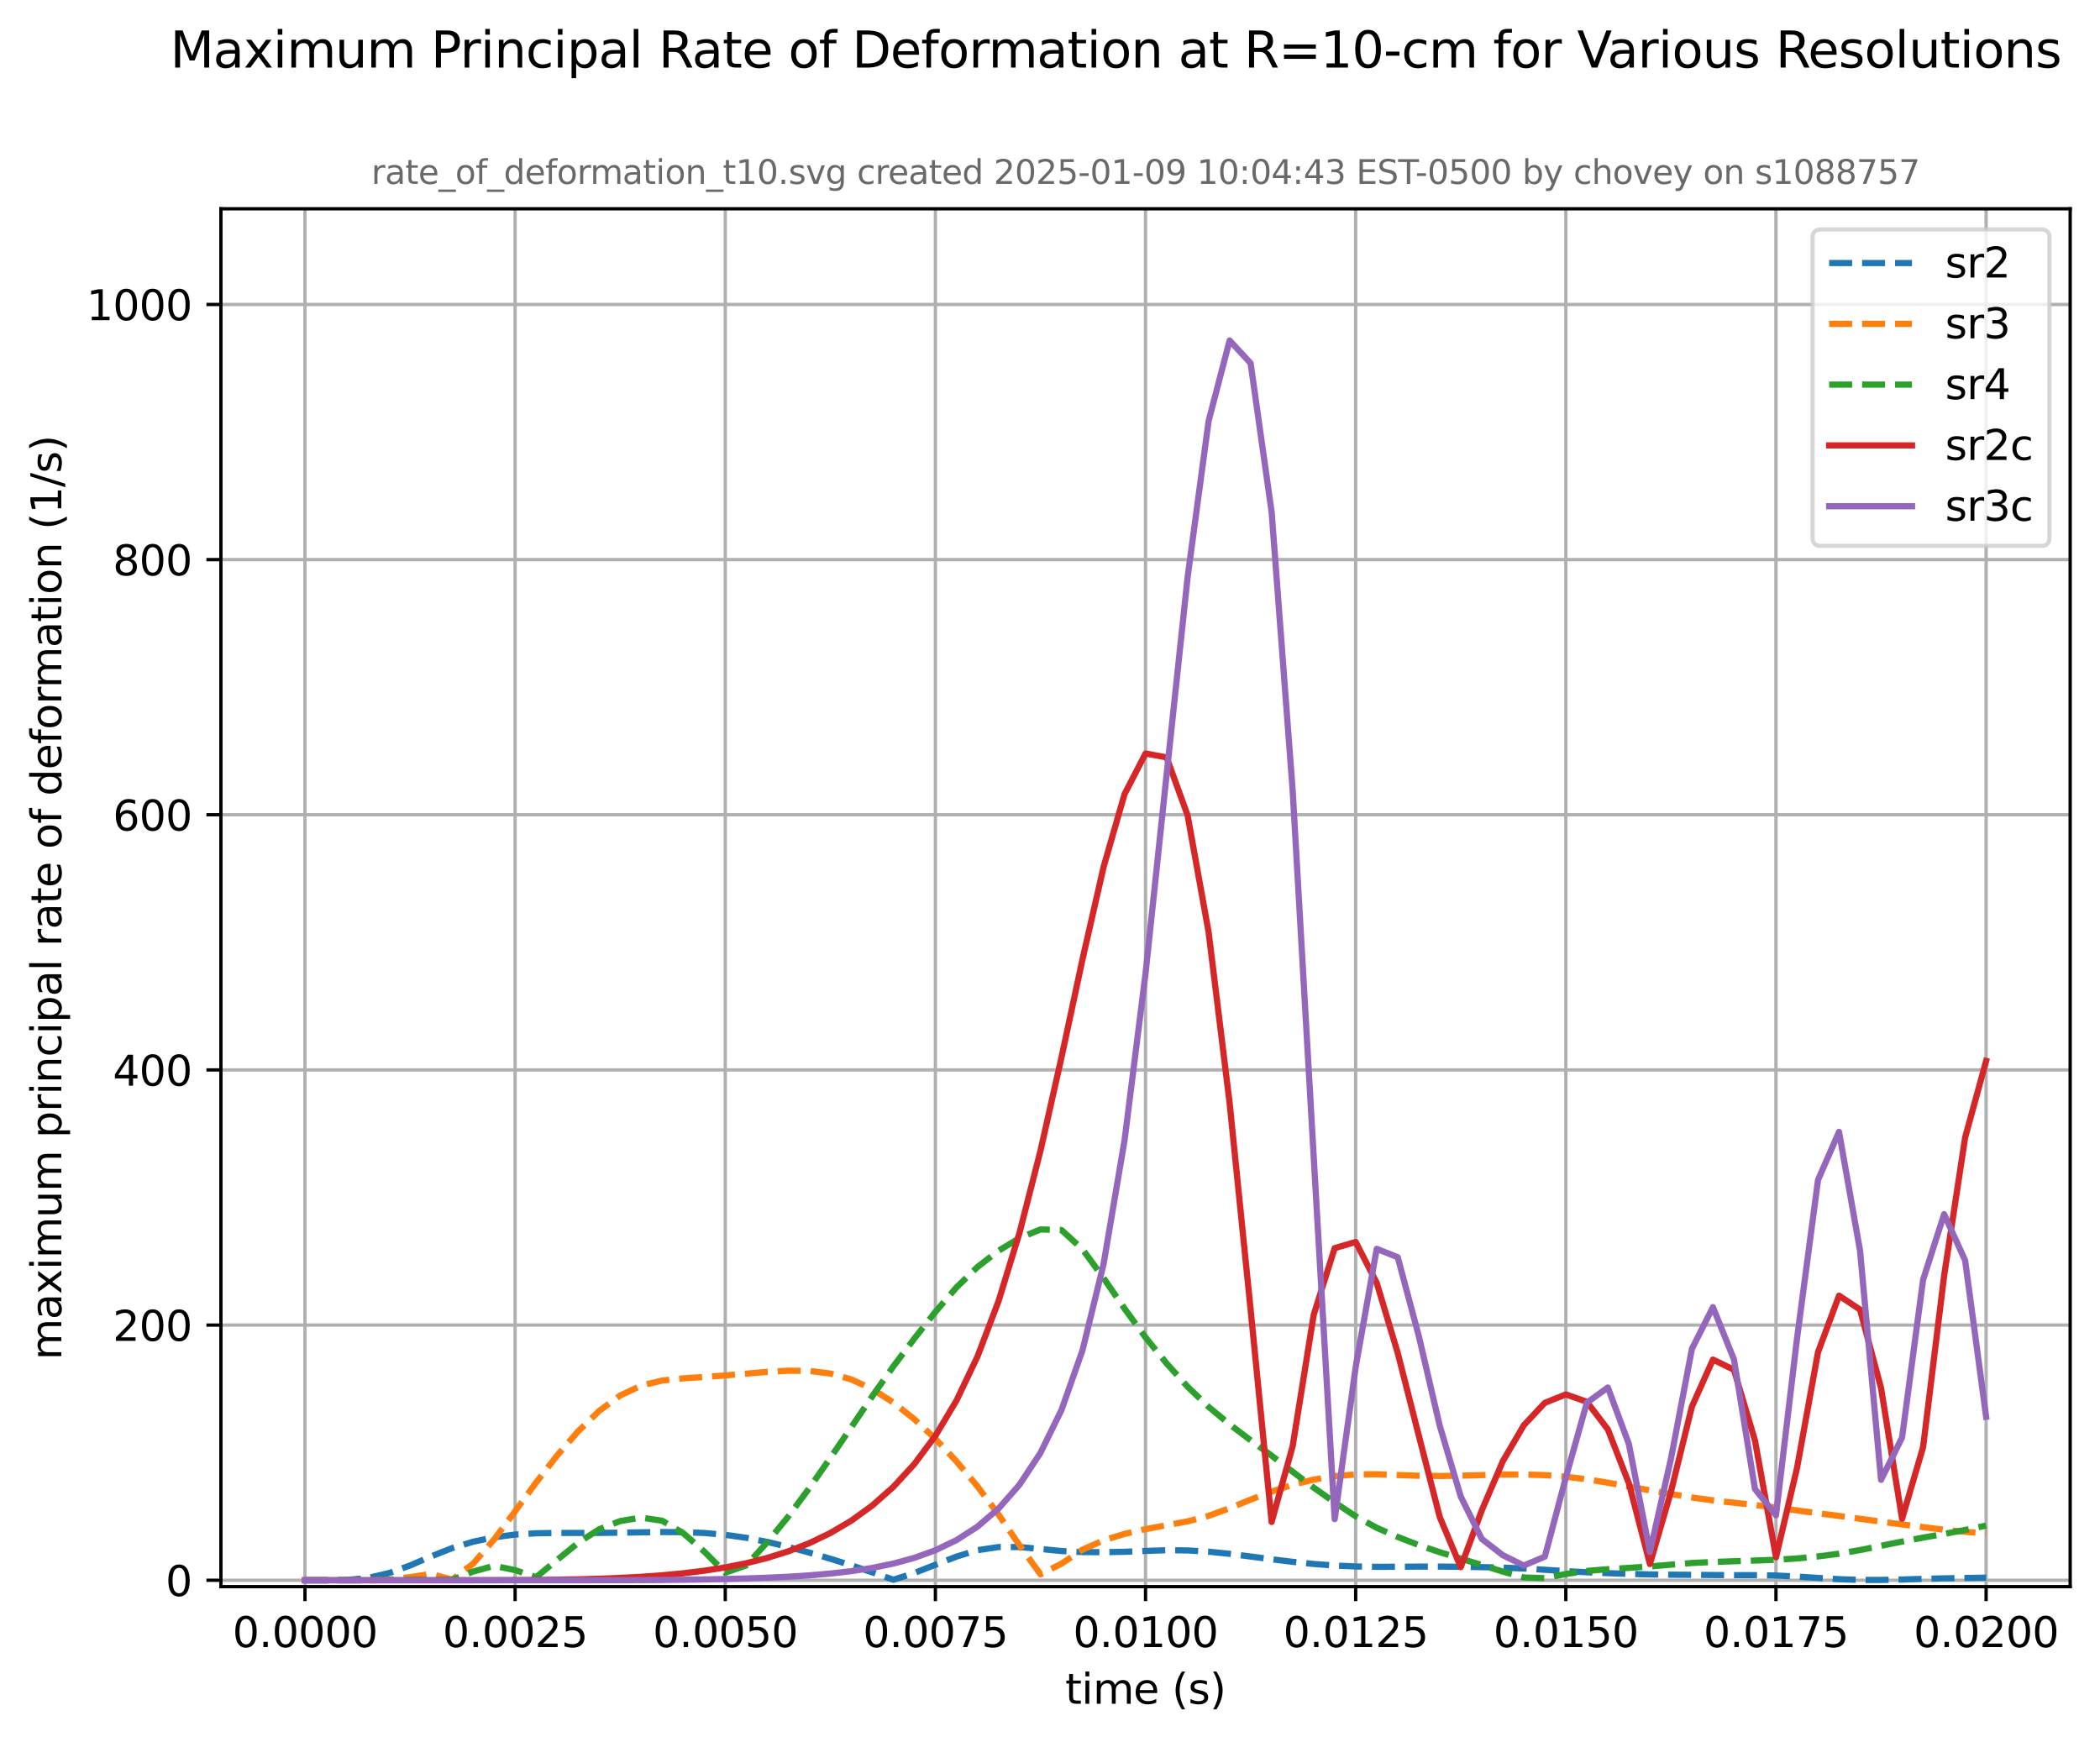 <?xml version="1.0" encoding="utf-8" standalone="no"?>
<!DOCTYPE svg PUBLIC "-//W3C//DTD SVG 1.1//EN"
  "http://www.w3.org/Graphics/SVG/1.1/DTD/svg11.dtd">
<svg xmlns:xlink="http://www.w3.org/1999/xlink" width="506.928pt" height="420.596pt" viewBox="0 0 506.928 420.596" xmlns="http://www.w3.org/2000/svg" version="1.1">
 <defs>
  <style type="text/css">*{stroke-linejoin: round; stroke-linecap: butt}</style>
 </defs>
 <g id="figure_1">
  <g id="patch_1">
   <path d="M 0 420.596
L 506.928 420.596
L 506.928 0
L 0 0
z
" style="fill: #ffffff"/>
  </g>
  <g id="axes_1">
   <g id="patch_2">
    <path d="M 53.328 383.04
L 499.728 383.04
L 499.728 50.4
L 53.328 50.4
z
" style="fill: #ffffff"/>
   </g>
   <g id="matplotlib.axis_1">
    <g id="xtick_1">
     <g id="line2d_1">
      <path d="M 73.619 383.04
L 73.619 50.4
" clip-path="url(#pb9be971a6a)" style="fill: none; stroke: #b0b0b0; stroke-width: 0.8; stroke-linecap: square"/>
     </g>
     <g id="line2d_2">
      <defs>
       <path id="m64ba9bdd8f" d="M 0 0
L 0 3.5
" style="stroke: #000000; stroke-width: 0.8"/>
      </defs>
      <g>
       <use xlink:href="#m64ba9bdd8f" x="73.619" y="383.04" style="stroke: #000000; stroke-width: 0.8"/>
      </g>
     </g>
     <g id="text_1">
      <!-- 0.0000 -->
      <g transform="translate(56.124 397.638) scale(0.1 -0.1)">
       <defs>
        <path id="DejaVuSans-30" d="M 2034 4250
Q 1547 4250 1301 3770
Q 1056 3291 1056 2328
Q 1056 1369 1301 889
Q 1547 409 2034 409
Q 2525 409 2770 889
Q 3016 1369 3016 2328
Q 3016 3291 2770 3770
Q 2525 4250 2034 4250
z
M 2034 4750
Q 2819 4750 3233 4129
Q 3647 3509 3647 2328
Q 3647 1150 3233 529
Q 2819 -91 2034 -91
Q 1250 -91 836 529
Q 422 1150 422 2328
Q 422 3509 836 4129
Q 1250 4750 2034 4750
z
" transform="scale(0.016)"/>
        <path id="DejaVuSans-2e" d="M 684 794
L 1344 794
L 1344 0
L 684 0
L 684 794
z
" transform="scale(0.016)"/>
       </defs>
       <use xlink:href="#DejaVuSans-30"/>
       <use xlink:href="#DejaVuSans-2e" transform="translate(63.623 0)"/>
       <use xlink:href="#DejaVuSans-30" transform="translate(95.41 0)"/>
       <use xlink:href="#DejaVuSans-30" transform="translate(159.033 0)"/>
       <use xlink:href="#DejaVuSans-30" transform="translate(222.656 0)"/>
       <use xlink:href="#DejaVuSans-30" transform="translate(286.279 0)"/>
      </g>
     </g>
    </g>
    <g id="xtick_2">
     <g id="line2d_3">
      <path d="M 124.346 383.04
L 124.346 50.4
" clip-path="url(#pb9be971a6a)" style="fill: none; stroke: #b0b0b0; stroke-width: 0.8; stroke-linecap: square"/>
     </g>
     <g id="line2d_4">
      <g>
       <use xlink:href="#m64ba9bdd8f" x="124.346" y="383.04" style="stroke: #000000; stroke-width: 0.8"/>
      </g>
     </g>
     <g id="text_2">
      <!-- 0.0025 -->
      <g transform="translate(106.851 397.638) scale(0.1 -0.1)">
       <defs>
        <path id="DejaVuSans-32" d="M 1228 531
L 3431 531
L 3431 0
L 469 0
L 469 531
Q 828 903 1448 1529
Q 2069 2156 2228 2338
Q 2531 2678 2651 2914
Q 2772 3150 2772 3378
Q 2772 3750 2511 3984
Q 2250 4219 1831 4219
Q 1534 4219 1204 4116
Q 875 4013 500 3803
L 500 4441
Q 881 4594 1212 4672
Q 1544 4750 1819 4750
Q 2544 4750 2975 4387
Q 3406 4025 3406 3419
Q 3406 3131 3298 2873
Q 3191 2616 2906 2266
Q 2828 2175 2409 1742
Q 1991 1309 1228 531
z
" transform="scale(0.016)"/>
        <path id="DejaVuSans-35" d="M 691 4666
L 3169 4666
L 3169 4134
L 1269 4134
L 1269 2991
Q 1406 3038 1543 3061
Q 1681 3084 1819 3084
Q 2600 3084 3056 2656
Q 3513 2228 3513 1497
Q 3513 744 3044 326
Q 2575 -91 1722 -91
Q 1428 -91 1123 -41
Q 819 9 494 109
L 494 744
Q 775 591 1075 516
Q 1375 441 1709 441
Q 2250 441 2565 725
Q 2881 1009 2881 1497
Q 2881 1984 2565 2268
Q 2250 2553 1709 2553
Q 1456 2553 1204 2497
Q 953 2441 691 2322
L 691 4666
z
" transform="scale(0.016)"/>
       </defs>
       <use xlink:href="#DejaVuSans-30"/>
       <use xlink:href="#DejaVuSans-2e" transform="translate(63.623 0)"/>
       <use xlink:href="#DejaVuSans-30" transform="translate(95.41 0)"/>
       <use xlink:href="#DejaVuSans-30" transform="translate(159.033 0)"/>
       <use xlink:href="#DejaVuSans-32" transform="translate(222.656 0)"/>
       <use xlink:href="#DejaVuSans-35" transform="translate(286.279 0)"/>
      </g>
     </g>
    </g>
    <g id="xtick_3">
     <g id="line2d_5">
      <path d="M 175.074 383.04
L 175.074 50.4
" clip-path="url(#pb9be971a6a)" style="fill: none; stroke: #b0b0b0; stroke-width: 0.8; stroke-linecap: square"/>
     </g>
     <g id="line2d_6">
      <g>
       <use xlink:href="#m64ba9bdd8f" x="175.074" y="383.04" style="stroke: #000000; stroke-width: 0.8"/>
      </g>
     </g>
     <g id="text_3">
      <!-- 0.0050 -->
      <g transform="translate(157.578 397.638) scale(0.1 -0.1)">
       <use xlink:href="#DejaVuSans-30"/>
       <use xlink:href="#DejaVuSans-2e" transform="translate(63.623 0)"/>
       <use xlink:href="#DejaVuSans-30" transform="translate(95.41 0)"/>
       <use xlink:href="#DejaVuSans-30" transform="translate(159.033 0)"/>
       <use xlink:href="#DejaVuSans-35" transform="translate(222.656 0)"/>
       <use xlink:href="#DejaVuSans-30" transform="translate(286.279 0)"/>
      </g>
     </g>
    </g>
    <g id="xtick_4">
     <g id="line2d_7">
      <path d="M 225.801 383.04
L 225.801 50.4
" clip-path="url(#pb9be971a6a)" style="fill: none; stroke: #b0b0b0; stroke-width: 0.8; stroke-linecap: square"/>
     </g>
     <g id="line2d_8">
      <g>
       <use xlink:href="#m64ba9bdd8f" x="225.801" y="383.04" style="stroke: #000000; stroke-width: 0.8"/>
      </g>
     </g>
     <g id="text_4">
      <!-- 0.0075 -->
      <g transform="translate(208.306 397.638) scale(0.1 -0.1)">
       <defs>
        <path id="DejaVuSans-37" d="M 525 4666
L 3525 4666
L 3525 4397
L 1831 0
L 1172 0
L 2766 4134
L 525 4134
L 525 4666
z
" transform="scale(0.016)"/>
       </defs>
       <use xlink:href="#DejaVuSans-30"/>
       <use xlink:href="#DejaVuSans-2e" transform="translate(63.623 0)"/>
       <use xlink:href="#DejaVuSans-30" transform="translate(95.41 0)"/>
       <use xlink:href="#DejaVuSans-30" transform="translate(159.033 0)"/>
       <use xlink:href="#DejaVuSans-37" transform="translate(222.656 0)"/>
       <use xlink:href="#DejaVuSans-35" transform="translate(286.279 0)"/>
      </g>
     </g>
    </g>
    <g id="xtick_5">
     <g id="line2d_9">
      <path d="M 276.528 383.04
L 276.528 50.4
" clip-path="url(#pb9be971a6a)" style="fill: none; stroke: #b0b0b0; stroke-width: 0.8; stroke-linecap: square"/>
     </g>
     <g id="line2d_10">
      <g>
       <use xlink:href="#m64ba9bdd8f" x="276.528" y="383.04" style="stroke: #000000; stroke-width: 0.8"/>
      </g>
     </g>
     <g id="text_5">
      <!-- 0.0100 -->
      <g transform="translate(259.033 397.638) scale(0.1 -0.1)">
       <defs>
        <path id="DejaVuSans-31" d="M 794 531
L 1825 531
L 1825 4091
L 703 3866
L 703 4441
L 1819 4666
L 2450 4666
L 2450 531
L 3481 531
L 3481 0
L 794 0
L 794 531
z
" transform="scale(0.016)"/>
       </defs>
       <use xlink:href="#DejaVuSans-30"/>
       <use xlink:href="#DejaVuSans-2e" transform="translate(63.623 0)"/>
       <use xlink:href="#DejaVuSans-30" transform="translate(95.41 0)"/>
       <use xlink:href="#DejaVuSans-31" transform="translate(159.033 0)"/>
       <use xlink:href="#DejaVuSans-30" transform="translate(222.656 0)"/>
       <use xlink:href="#DejaVuSans-30" transform="translate(286.279 0)"/>
      </g>
     </g>
    </g>
    <g id="xtick_6">
     <g id="line2d_11">
      <path d="M 327.255 383.04
L 327.255 50.4
" clip-path="url(#pb9be971a6a)" style="fill: none; stroke: #b0b0b0; stroke-width: 0.8; stroke-linecap: square"/>
     </g>
     <g id="line2d_12">
      <g>
       <use xlink:href="#m64ba9bdd8f" x="327.255" y="383.04" style="stroke: #000000; stroke-width: 0.8"/>
      </g>
     </g>
     <g id="text_6">
      <!-- 0.0125 -->
      <g transform="translate(309.76 397.638) scale(0.1 -0.1)">
       <use xlink:href="#DejaVuSans-30"/>
       <use xlink:href="#DejaVuSans-2e" transform="translate(63.623 0)"/>
       <use xlink:href="#DejaVuSans-30" transform="translate(95.41 0)"/>
       <use xlink:href="#DejaVuSans-31" transform="translate(159.033 0)"/>
       <use xlink:href="#DejaVuSans-32" transform="translate(222.656 0)"/>
       <use xlink:href="#DejaVuSans-35" transform="translate(286.279 0)"/>
      </g>
     </g>
    </g>
    <g id="xtick_7">
     <g id="line2d_13">
      <path d="M 377.983 383.04
L 377.983 50.4
" clip-path="url(#pb9be971a6a)" style="fill: none; stroke: #b0b0b0; stroke-width: 0.8; stroke-linecap: square"/>
     </g>
     <g id="line2d_14">
      <g>
       <use xlink:href="#m64ba9bdd8f" x="377.983" y="383.04" style="stroke: #000000; stroke-width: 0.8"/>
      </g>
     </g>
     <g id="text_7">
      <!-- 0.0150 -->
      <g transform="translate(360.487 397.638) scale(0.1 -0.1)">
       <use xlink:href="#DejaVuSans-30"/>
       <use xlink:href="#DejaVuSans-2e" transform="translate(63.623 0)"/>
       <use xlink:href="#DejaVuSans-30" transform="translate(95.41 0)"/>
       <use xlink:href="#DejaVuSans-31" transform="translate(159.033 0)"/>
       <use xlink:href="#DejaVuSans-35" transform="translate(222.656 0)"/>
       <use xlink:href="#DejaVuSans-30" transform="translate(286.279 0)"/>
      </g>
     </g>
    </g>
    <g id="xtick_8">
     <g id="line2d_15">
      <path d="M 428.71 383.04
L 428.71 50.4
" clip-path="url(#pb9be971a6a)" style="fill: none; stroke: #b0b0b0; stroke-width: 0.8; stroke-linecap: square"/>
     </g>
     <g id="line2d_16">
      <g>
       <use xlink:href="#m64ba9bdd8f" x="428.71" y="383.04" style="stroke: #000000; stroke-width: 0.8"/>
      </g>
     </g>
     <g id="text_8">
      <!-- 0.0175 -->
      <g transform="translate(411.215 397.638) scale(0.1 -0.1)">
       <use xlink:href="#DejaVuSans-30"/>
       <use xlink:href="#DejaVuSans-2e" transform="translate(63.623 0)"/>
       <use xlink:href="#DejaVuSans-30" transform="translate(95.41 0)"/>
       <use xlink:href="#DejaVuSans-31" transform="translate(159.033 0)"/>
       <use xlink:href="#DejaVuSans-37" transform="translate(222.656 0)"/>
       <use xlink:href="#DejaVuSans-35" transform="translate(286.279 0)"/>
      </g>
     </g>
    </g>
    <g id="xtick_9">
     <g id="line2d_17">
      <path d="M 479.437 383.04
L 479.437 50.4
" clip-path="url(#pb9be971a6a)" style="fill: none; stroke: #b0b0b0; stroke-width: 0.8; stroke-linecap: square"/>
     </g>
     <g id="line2d_18">
      <g>
       <use xlink:href="#m64ba9bdd8f" x="479.437" y="383.04" style="stroke: #000000; stroke-width: 0.8"/>
      </g>
     </g>
     <g id="text_9">
      <!-- 0.0200 -->
      <g transform="translate(461.942 397.638) scale(0.1 -0.1)">
       <use xlink:href="#DejaVuSans-30"/>
       <use xlink:href="#DejaVuSans-2e" transform="translate(63.623 0)"/>
       <use xlink:href="#DejaVuSans-30" transform="translate(95.41 0)"/>
       <use xlink:href="#DejaVuSans-32" transform="translate(159.033 0)"/>
       <use xlink:href="#DejaVuSans-30" transform="translate(222.656 0)"/>
       <use xlink:href="#DejaVuSans-30" transform="translate(286.279 0)"/>
      </g>
     </g>
    </g>
    <g id="text_10">
     <!-- time (s) -->
     <g transform="translate(257.137 411.317) scale(0.1 -0.1)">
      <defs>
       <path id="DejaVuSans-74" d="M 1172 4494
L 1172 3500
L 2356 3500
L 2356 3053
L 1172 3053
L 1172 1153
Q 1172 725 1289 603
Q 1406 481 1766 481
L 2356 481
L 2356 0
L 1766 0
Q 1100 0 847 248
Q 594 497 594 1153
L 594 3053
L 172 3053
L 172 3500
L 594 3500
L 594 4494
L 1172 4494
z
" transform="scale(0.016)"/>
       <path id="DejaVuSans-69" d="M 603 3500
L 1178 3500
L 1178 0
L 603 0
L 603 3500
z
M 603 4863
L 1178 4863
L 1178 4134
L 603 4134
L 603 4863
z
" transform="scale(0.016)"/>
       <path id="DejaVuSans-6d" d="M 3328 2828
Q 3544 3216 3844 3400
Q 4144 3584 4550 3584
Q 5097 3584 5394 3201
Q 5691 2819 5691 2113
L 5691 0
L 5113 0
L 5113 2094
Q 5113 2597 4934 2840
Q 4756 3084 4391 3084
Q 3944 3084 3684 2787
Q 3425 2491 3425 1978
L 3425 0
L 2847 0
L 2847 2094
Q 2847 2600 2669 2842
Q 2491 3084 2119 3084
Q 1678 3084 1418 2786
Q 1159 2488 1159 1978
L 1159 0
L 581 0
L 581 3500
L 1159 3500
L 1159 2956
Q 1356 3278 1631 3431
Q 1906 3584 2284 3584
Q 2666 3584 2933 3390
Q 3200 3197 3328 2828
z
" transform="scale(0.016)"/>
       <path id="DejaVuSans-65" d="M 3597 1894
L 3597 1613
L 953 1613
Q 991 1019 1311 708
Q 1631 397 2203 397
Q 2534 397 2845 478
Q 3156 559 3463 722
L 3463 178
Q 3153 47 2828 -22
Q 2503 -91 2169 -91
Q 1331 -91 842 396
Q 353 884 353 1716
Q 353 2575 817 3079
Q 1281 3584 2069 3584
Q 2775 3584 3186 3129
Q 3597 2675 3597 1894
z
M 3022 2063
Q 3016 2534 2758 2815
Q 2500 3097 2075 3097
Q 1594 3097 1305 2825
Q 1016 2553 972 2059
L 3022 2063
z
" transform="scale(0.016)"/>
       <path id="DejaVuSans-20" transform="scale(0.016)"/>
       <path id="DejaVuSans-28" d="M 1984 4856
Q 1566 4138 1362 3434
Q 1159 2731 1159 2009
Q 1159 1288 1364 580
Q 1569 -128 1984 -844
L 1484 -844
Q 1016 -109 783 600
Q 550 1309 550 2009
Q 550 2706 781 3412
Q 1013 4119 1484 4856
L 1984 4856
z
" transform="scale(0.016)"/>
       <path id="DejaVuSans-73" d="M 2834 3397
L 2834 2853
Q 2591 2978 2328 3040
Q 2066 3103 1784 3103
Q 1356 3103 1142 2972
Q 928 2841 928 2578
Q 928 2378 1081 2264
Q 1234 2150 1697 2047
L 1894 2003
Q 2506 1872 2764 1633
Q 3022 1394 3022 966
Q 3022 478 2636 193
Q 2250 -91 1575 -91
Q 1294 -91 989 -36
Q 684 19 347 128
L 347 722
Q 666 556 975 473
Q 1284 391 1588 391
Q 1994 391 2212 530
Q 2431 669 2431 922
Q 2431 1156 2273 1281
Q 2116 1406 1581 1522
L 1381 1569
Q 847 1681 609 1914
Q 372 2147 372 2553
Q 372 3047 722 3315
Q 1072 3584 1716 3584
Q 2034 3584 2315 3537
Q 2597 3491 2834 3397
z
" transform="scale(0.016)"/>
       <path id="DejaVuSans-29" d="M 513 4856
L 1013 4856
Q 1481 4119 1714 3412
Q 1947 2706 1947 2009
Q 1947 1309 1714 600
Q 1481 -109 1013 -844
L 513 -844
Q 928 -128 1133 580
Q 1338 1288 1338 2009
Q 1338 2731 1133 3434
Q 928 4138 513 4856
z
" transform="scale(0.016)"/>
      </defs>
      <use xlink:href="#DejaVuSans-74"/>
      <use xlink:href="#DejaVuSans-69" transform="translate(39.209 0)"/>
      <use xlink:href="#DejaVuSans-6d" transform="translate(66.992 0)"/>
      <use xlink:href="#DejaVuSans-65" transform="translate(164.404 0)"/>
      <use xlink:href="#DejaVuSans-20" transform="translate(225.928 0)"/>
      <use xlink:href="#DejaVuSans-28" transform="translate(257.715 0)"/>
      <use xlink:href="#DejaVuSans-73" transform="translate(296.729 0)"/>
      <use xlink:href="#DejaVuSans-29" transform="translate(348.828 0)"/>
     </g>
    </g>
   </g>
   <g id="matplotlib.axis_2">
    <g id="ytick_1">
     <g id="line2d_19">
      <path d="M 53.328 381.5
L 499.728 381.5
" clip-path="url(#pb9be971a6a)" style="fill: none; stroke: #b0b0b0; stroke-width: 0.8; stroke-linecap: square"/>
     </g>
     <g id="line2d_20">
      <defs>
       <path id="m574f9abdc7" d="M 0 0
L -3.5 0
" style="stroke: #000000; stroke-width: 0.8"/>
      </defs>
      <g>
       <use xlink:href="#m574f9abdc7" x="53.328" y="381.5" style="stroke: #000000; stroke-width: 0.8"/>
      </g>
     </g>
     <g id="text_11">
      <!-- 0 -->
      <g transform="translate(39.966 385.299) scale(0.1 -0.1)">
       <use xlink:href="#DejaVuSans-30"/>
      </g>
     </g>
    </g>
    <g id="ytick_2">
     <g id="line2d_21">
      <path d="M 53.328 319.9
L 499.728 319.9
" clip-path="url(#pb9be971a6a)" style="fill: none; stroke: #b0b0b0; stroke-width: 0.8; stroke-linecap: square"/>
     </g>
     <g id="line2d_22">
      <g>
       <use xlink:href="#m574f9abdc7" x="53.328" y="319.9" style="stroke: #000000; stroke-width: 0.8"/>
      </g>
     </g>
     <g id="text_12">
      <!-- 200 -->
      <g transform="translate(27.241 323.699) scale(0.1 -0.1)">
       <use xlink:href="#DejaVuSans-32"/>
       <use xlink:href="#DejaVuSans-30" transform="translate(63.623 0)"/>
       <use xlink:href="#DejaVuSans-30" transform="translate(127.246 0)"/>
      </g>
     </g>
    </g>
    <g id="ytick_3">
     <g id="line2d_23">
      <path d="M 53.328 258.3
L 499.728 258.3
" clip-path="url(#pb9be971a6a)" style="fill: none; stroke: #b0b0b0; stroke-width: 0.8; stroke-linecap: square"/>
     </g>
     <g id="line2d_24">
      <g>
       <use xlink:href="#m574f9abdc7" x="53.328" y="258.3" style="stroke: #000000; stroke-width: 0.8"/>
      </g>
     </g>
     <g id="text_13">
      <!-- 400 -->
      <g transform="translate(27.241 262.099) scale(0.1 -0.1)">
       <defs>
        <path id="DejaVuSans-34" d="M 2419 4116
L 825 1625
L 2419 1625
L 2419 4116
z
M 2253 4666
L 3047 4666
L 3047 1625
L 3713 1625
L 3713 1100
L 3047 1100
L 3047 0
L 2419 0
L 2419 1100
L 313 1100
L 313 1709
L 2253 4666
z
" transform="scale(0.016)"/>
       </defs>
       <use xlink:href="#DejaVuSans-34"/>
       <use xlink:href="#DejaVuSans-30" transform="translate(63.623 0)"/>
       <use xlink:href="#DejaVuSans-30" transform="translate(127.246 0)"/>
      </g>
     </g>
    </g>
    <g id="ytick_4">
     <g id="line2d_25">
      <path d="M 53.328 196.7
L 499.728 196.7
" clip-path="url(#pb9be971a6a)" style="fill: none; stroke: #b0b0b0; stroke-width: 0.8; stroke-linecap: square"/>
     </g>
     <g id="line2d_26">
      <g>
       <use xlink:href="#m574f9abdc7" x="53.328" y="196.7" style="stroke: #000000; stroke-width: 0.8"/>
      </g>
     </g>
     <g id="text_14">
      <!-- 600 -->
      <g transform="translate(27.241 200.499) scale(0.1 -0.1)">
       <defs>
        <path id="DejaVuSans-36" d="M 2113 2584
Q 1688 2584 1439 2293
Q 1191 2003 1191 1497
Q 1191 994 1439 701
Q 1688 409 2113 409
Q 2538 409 2786 701
Q 3034 994 3034 1497
Q 3034 2003 2786 2293
Q 2538 2584 2113 2584
z
M 3366 4563
L 3366 3988
Q 3128 4100 2886 4159
Q 2644 4219 2406 4219
Q 1781 4219 1451 3797
Q 1122 3375 1075 2522
Q 1259 2794 1537 2939
Q 1816 3084 2150 3084
Q 2853 3084 3261 2657
Q 3669 2231 3669 1497
Q 3669 778 3244 343
Q 2819 -91 2113 -91
Q 1303 -91 875 529
Q 447 1150 447 2328
Q 447 3434 972 4092
Q 1497 4750 2381 4750
Q 2619 4750 2861 4703
Q 3103 4656 3366 4563
z
" transform="scale(0.016)"/>
       </defs>
       <use xlink:href="#DejaVuSans-36"/>
       <use xlink:href="#DejaVuSans-30" transform="translate(63.623 0)"/>
       <use xlink:href="#DejaVuSans-30" transform="translate(127.246 0)"/>
      </g>
     </g>
    </g>
    <g id="ytick_5">
     <g id="line2d_27">
      <path d="M 53.328 135.1
L 499.728 135.1
" clip-path="url(#pb9be971a6a)" style="fill: none; stroke: #b0b0b0; stroke-width: 0.8; stroke-linecap: square"/>
     </g>
     <g id="line2d_28">
      <g>
       <use xlink:href="#m574f9abdc7" x="53.328" y="135.1" style="stroke: #000000; stroke-width: 0.8"/>
      </g>
     </g>
     <g id="text_15">
      <!-- 800 -->
      <g transform="translate(27.241 138.899) scale(0.1 -0.1)">
       <defs>
        <path id="DejaVuSans-38" d="M 2034 2216
Q 1584 2216 1326 1975
Q 1069 1734 1069 1313
Q 1069 891 1326 650
Q 1584 409 2034 409
Q 2484 409 2743 651
Q 3003 894 3003 1313
Q 3003 1734 2745 1975
Q 2488 2216 2034 2216
z
M 1403 2484
Q 997 2584 770 2862
Q 544 3141 544 3541
Q 544 4100 942 4425
Q 1341 4750 2034 4750
Q 2731 4750 3128 4425
Q 3525 4100 3525 3541
Q 3525 3141 3298 2862
Q 3072 2584 2669 2484
Q 3125 2378 3379 2068
Q 3634 1759 3634 1313
Q 3634 634 3220 271
Q 2806 -91 2034 -91
Q 1263 -91 848 271
Q 434 634 434 1313
Q 434 1759 690 2068
Q 947 2378 1403 2484
z
M 1172 3481
Q 1172 3119 1398 2916
Q 1625 2713 2034 2713
Q 2441 2713 2670 2916
Q 2900 3119 2900 3481
Q 2900 3844 2670 4047
Q 2441 4250 2034 4250
Q 1625 4250 1398 4047
Q 1172 3844 1172 3481
z
" transform="scale(0.016)"/>
       </defs>
       <use xlink:href="#DejaVuSans-38"/>
       <use xlink:href="#DejaVuSans-30" transform="translate(63.623 0)"/>
       <use xlink:href="#DejaVuSans-30" transform="translate(127.246 0)"/>
      </g>
     </g>
    </g>
    <g id="ytick_6">
     <g id="line2d_29">
      <path d="M 53.328 73.5
L 499.728 73.5
" clip-path="url(#pb9be971a6a)" style="fill: none; stroke: #b0b0b0; stroke-width: 0.8; stroke-linecap: square"/>
     </g>
     <g id="line2d_30">
      <g>
       <use xlink:href="#m574f9abdc7" x="53.328" y="73.5" style="stroke: #000000; stroke-width: 0.8"/>
      </g>
     </g>
     <g id="text_16">
      <!-- 1000 -->
      <g transform="translate(20.878 77.299) scale(0.1 -0.1)">
       <use xlink:href="#DejaVuSans-31"/>
       <use xlink:href="#DejaVuSans-30" transform="translate(63.623 0)"/>
       <use xlink:href="#DejaVuSans-30" transform="translate(127.246 0)"/>
       <use xlink:href="#DejaVuSans-30" transform="translate(190.869 0)"/>
      </g>
     </g>
    </g>
    <g id="text_17">
     <!-- maximum principal rate of deformation (1/s) -->
     <g transform="translate(14.798 328.308) rotate(-90) scale(0.1 -0.1)">
      <defs>
       <path id="DejaVuSans-61" d="M 2194 1759
Q 1497 1759 1228 1600
Q 959 1441 959 1056
Q 959 750 1161 570
Q 1363 391 1709 391
Q 2188 391 2477 730
Q 2766 1069 2766 1631
L 2766 1759
L 2194 1759
z
M 3341 1997
L 3341 0
L 2766 0
L 2766 531
Q 2569 213 2275 61
Q 1981 -91 1556 -91
Q 1019 -91 701 211
Q 384 513 384 1019
Q 384 1609 779 1909
Q 1175 2209 1959 2209
L 2766 2209
L 2766 2266
Q 2766 2663 2505 2880
Q 2244 3097 1772 3097
Q 1472 3097 1187 3025
Q 903 2953 641 2809
L 641 3341
Q 956 3463 1253 3523
Q 1550 3584 1831 3584
Q 2591 3584 2966 3190
Q 3341 2797 3341 1997
z
" transform="scale(0.016)"/>
       <path id="DejaVuSans-78" d="M 3513 3500
L 2247 1797
L 3578 0
L 2900 0
L 1881 1375
L 863 0
L 184 0
L 1544 1831
L 300 3500
L 978 3500
L 1906 2253
L 2834 3500
L 3513 3500
z
" transform="scale(0.016)"/>
       <path id="DejaVuSans-75" d="M 544 1381
L 544 3500
L 1119 3500
L 1119 1403
Q 1119 906 1312 657
Q 1506 409 1894 409
Q 2359 409 2629 706
Q 2900 1003 2900 1516
L 2900 3500
L 3475 3500
L 3475 0
L 2900 0
L 2900 538
Q 2691 219 2414 64
Q 2138 -91 1772 -91
Q 1169 -91 856 284
Q 544 659 544 1381
z
M 1991 3584
L 1991 3584
z
" transform="scale(0.016)"/>
       <path id="DejaVuSans-70" d="M 1159 525
L 1159 -1331
L 581 -1331
L 581 3500
L 1159 3500
L 1159 2969
Q 1341 3281 1617 3432
Q 1894 3584 2278 3584
Q 2916 3584 3314 3078
Q 3713 2572 3713 1747
Q 3713 922 3314 415
Q 2916 -91 2278 -91
Q 1894 -91 1617 61
Q 1341 213 1159 525
z
M 3116 1747
Q 3116 2381 2855 2742
Q 2594 3103 2138 3103
Q 1681 3103 1420 2742
Q 1159 2381 1159 1747
Q 1159 1113 1420 752
Q 1681 391 2138 391
Q 2594 391 2855 752
Q 3116 1113 3116 1747
z
" transform="scale(0.016)"/>
       <path id="DejaVuSans-72" d="M 2631 2963
Q 2534 3019 2420 3045
Q 2306 3072 2169 3072
Q 1681 3072 1420 2755
Q 1159 2438 1159 1844
L 1159 0
L 581 0
L 581 3500
L 1159 3500
L 1159 2956
Q 1341 3275 1631 3429
Q 1922 3584 2338 3584
Q 2397 3584 2469 3576
Q 2541 3569 2628 3553
L 2631 2963
z
" transform="scale(0.016)"/>
       <path id="DejaVuSans-6e" d="M 3513 2113
L 3513 0
L 2938 0
L 2938 2094
Q 2938 2591 2744 2837
Q 2550 3084 2163 3084
Q 1697 3084 1428 2787
Q 1159 2491 1159 1978
L 1159 0
L 581 0
L 581 3500
L 1159 3500
L 1159 2956
Q 1366 3272 1645 3428
Q 1925 3584 2291 3584
Q 2894 3584 3203 3211
Q 3513 2838 3513 2113
z
" transform="scale(0.016)"/>
       <path id="DejaVuSans-63" d="M 3122 3366
L 3122 2828
Q 2878 2963 2633 3030
Q 2388 3097 2138 3097
Q 1578 3097 1268 2742
Q 959 2388 959 1747
Q 959 1106 1268 751
Q 1578 397 2138 397
Q 2388 397 2633 464
Q 2878 531 3122 666
L 3122 134
Q 2881 22 2623 -34
Q 2366 -91 2075 -91
Q 1284 -91 818 406
Q 353 903 353 1747
Q 353 2603 823 3093
Q 1294 3584 2113 3584
Q 2378 3584 2631 3529
Q 2884 3475 3122 3366
z
" transform="scale(0.016)"/>
       <path id="DejaVuSans-6c" d="M 603 4863
L 1178 4863
L 1178 0
L 603 0
L 603 4863
z
" transform="scale(0.016)"/>
       <path id="DejaVuSans-6f" d="M 1959 3097
Q 1497 3097 1228 2736
Q 959 2375 959 1747
Q 959 1119 1226 758
Q 1494 397 1959 397
Q 2419 397 2687 759
Q 2956 1122 2956 1747
Q 2956 2369 2687 2733
Q 2419 3097 1959 3097
z
M 1959 3584
Q 2709 3584 3137 3096
Q 3566 2609 3566 1747
Q 3566 888 3137 398
Q 2709 -91 1959 -91
Q 1206 -91 779 398
Q 353 888 353 1747
Q 353 2609 779 3096
Q 1206 3584 1959 3584
z
" transform="scale(0.016)"/>
       <path id="DejaVuSans-66" d="M 2375 4863
L 2375 4384
L 1825 4384
Q 1516 4384 1395 4259
Q 1275 4134 1275 3809
L 1275 3500
L 2222 3500
L 2222 3053
L 1275 3053
L 1275 0
L 697 0
L 697 3053
L 147 3053
L 147 3500
L 697 3500
L 697 3744
Q 697 4328 969 4595
Q 1241 4863 1831 4863
L 2375 4863
z
" transform="scale(0.016)"/>
       <path id="DejaVuSans-64" d="M 2906 2969
L 2906 4863
L 3481 4863
L 3481 0
L 2906 0
L 2906 525
Q 2725 213 2448 61
Q 2172 -91 1784 -91
Q 1150 -91 751 415
Q 353 922 353 1747
Q 353 2572 751 3078
Q 1150 3584 1784 3584
Q 2172 3584 2448 3432
Q 2725 3281 2906 2969
z
M 947 1747
Q 947 1113 1208 752
Q 1469 391 1925 391
Q 2381 391 2643 752
Q 2906 1113 2906 1747
Q 2906 2381 2643 2742
Q 2381 3103 1925 3103
Q 1469 3103 1208 2742
Q 947 2381 947 1747
z
" transform="scale(0.016)"/>
       <path id="DejaVuSans-2f" d="M 1625 4666
L 2156 4666
L 531 -594
L 0 -594
L 1625 4666
z
" transform="scale(0.016)"/>
      </defs>
      <use xlink:href="#DejaVuSans-6d"/>
      <use xlink:href="#DejaVuSans-61" transform="translate(97.412 0)"/>
      <use xlink:href="#DejaVuSans-78" transform="translate(158.691 0)"/>
      <use xlink:href="#DejaVuSans-69" transform="translate(217.871 0)"/>
      <use xlink:href="#DejaVuSans-6d" transform="translate(245.654 0)"/>
      <use xlink:href="#DejaVuSans-75" transform="translate(343.066 0)"/>
      <use xlink:href="#DejaVuSans-6d" transform="translate(406.445 0)"/>
      <use xlink:href="#DejaVuSans-20" transform="translate(503.857 0)"/>
      <use xlink:href="#DejaVuSans-70" transform="translate(535.645 0)"/>
      <use xlink:href="#DejaVuSans-72" transform="translate(599.121 0)"/>
      <use xlink:href="#DejaVuSans-69" transform="translate(640.234 0)"/>
      <use xlink:href="#DejaVuSans-6e" transform="translate(668.018 0)"/>
      <use xlink:href="#DejaVuSans-63" transform="translate(731.396 0)"/>
      <use xlink:href="#DejaVuSans-69" transform="translate(786.377 0)"/>
      <use xlink:href="#DejaVuSans-70" transform="translate(814.16 0)"/>
      <use xlink:href="#DejaVuSans-61" transform="translate(877.637 0)"/>
      <use xlink:href="#DejaVuSans-6c" transform="translate(938.916 0)"/>
      <use xlink:href="#DejaVuSans-20" transform="translate(966.699 0)"/>
      <use xlink:href="#DejaVuSans-72" transform="translate(998.486 0)"/>
      <use xlink:href="#DejaVuSans-61" transform="translate(1039.6 0)"/>
      <use xlink:href="#DejaVuSans-74" transform="translate(1100.879 0)"/>
      <use xlink:href="#DejaVuSans-65" transform="translate(1140.088 0)"/>
      <use xlink:href="#DejaVuSans-20" transform="translate(1201.611 0)"/>
      <use xlink:href="#DejaVuSans-6f" transform="translate(1233.398 0)"/>
      <use xlink:href="#DejaVuSans-66" transform="translate(1294.58 0)"/>
      <use xlink:href="#DejaVuSans-20" transform="translate(1329.785 0)"/>
      <use xlink:href="#DejaVuSans-64" transform="translate(1361.572 0)"/>
      <use xlink:href="#DejaVuSans-65" transform="translate(1425.049 0)"/>
      <use xlink:href="#DejaVuSans-66" transform="translate(1486.572 0)"/>
      <use xlink:href="#DejaVuSans-6f" transform="translate(1521.777 0)"/>
      <use xlink:href="#DejaVuSans-72" transform="translate(1582.959 0)"/>
      <use xlink:href="#DejaVuSans-6d" transform="translate(1622.322 0)"/>
      <use xlink:href="#DejaVuSans-61" transform="translate(1719.734 0)"/>
      <use xlink:href="#DejaVuSans-74" transform="translate(1781.014 0)"/>
      <use xlink:href="#DejaVuSans-69" transform="translate(1820.223 0)"/>
      <use xlink:href="#DejaVuSans-6f" transform="translate(1848.006 0)"/>
      <use xlink:href="#DejaVuSans-6e" transform="translate(1909.188 0)"/>
      <use xlink:href="#DejaVuSans-20" transform="translate(1972.566 0)"/>
      <use xlink:href="#DejaVuSans-28" transform="translate(2004.354 0)"/>
      <use xlink:href="#DejaVuSans-31" transform="translate(2043.367 0)"/>
      <use xlink:href="#DejaVuSans-2f" transform="translate(2106.99 0)"/>
      <use xlink:href="#DejaVuSans-73" transform="translate(2140.682 0)"/>
      <use xlink:href="#DejaVuSans-29" transform="translate(2192.781 0)"/>
     </g>
    </g>
   </g>
   <g id="line2d_31">
    <path d="M 73.619 381.5
L 78.717 381.5
L 83.778 381.428
L 88.84 380.941
L 93.937 379.761
L 98.999 377.929
L 104.06 375.751
L 109.158 373.727
L 114.218 372.201
L 119.278 371.129
L 124.372 370.464
L 129.428 370.157
L 134.517 370.07
L 139.565 370.076
L 144.643 370.067
L 149.712 370.014
L 154.808 369.931
L 159.856 369.862
L 164.961 369.885
L 170.016 370.086
L 175.091 370.532
L 180.148 371.251
L 185.222 372.245
L 190.312 373.462
L 195.383 374.825
L 200.47 376.316
L 205.54 377.914
L 210.593 379.602
L 215.667 381.379
L 220.729 379.74
L 225.818 377.75
L 230.903 375.786
L 235.953 374.238
L 241.043 373.483
L 246.107 373.483
L 251.183 373.944
L 256.239 374.447
L 261.311 374.694
L 266.389 374.724
L 271.465 374.626
L 276.534 374.417
L 281.631 374.251
L 286.692 374.3
L 291.752 374.602
L 296.849 375.122
L 301.916 375.772
L 306.987 376.437
L 312.058 377.052
L 317.134 377.569
L 322.213 377.942
L 327.266 378.17
L 332.359 378.258
L 337.417 378.241
L 342.476 378.201
L 347.573 378.199
L 352.637 378.256
L 357.706 378.335
L 362.777 378.449
L 367.853 378.662
L 372.934 378.969
L 377.983 379.291
L 383.074 379.57
L 388.134 379.789
L 393.203 379.961
L 398.278 380.093
L 403.361 380.157
L 408.449 380.192
L 413.514 380.235
L 418.585 380.267
L 423.668 380.273
L 428.724 380.358
L 433.791 380.607
L 438.868 380.935
L 443.955 381.247
L 449.015 381.411
L 454.086 381.418
L 459.167 381.321
L 464.221 381.163
L 469.312 381.038
L 474.369 380.958
L 479.46 380.877
" clip-path="url(#pb9be971a6a)" style="fill: none; stroke-dasharray: 5.55,2.4; stroke-dashoffset: 0; stroke: #1f77b4; stroke-width: 1.5"/>
   </g>
   <g id="line2d_32">
    <path d="M 73.619 381.5
L 78.699 381.5
L 83.778 381.498
L 88.84 381.477
L 93.919 381.392
L 98.999 380.726
L 104.06 379.979
L 109.139 381.356
L 114.216 377.489
L 119.29 371.616
L 124.362 364.828
L 129.427 357.885
L 134.501 351.363
L 139.578 345.523
L 144.639 340.614
L 149.715 336.889
L 154.784 334.501
L 159.865 333.281
L 164.929 332.76
L 170.015 332.424
L 175.081 332.049
L 180.151 331.621
L 185.233 331.186
L 190.302 330.905
L 195.368 330.971
L 200.44 331.587
L 205.513 333.019
L 210.585 335.351
L 215.658 338.6
L 220.734 342.633
L 225.807 347.368
L 230.884 352.791
L 235.951 358.829
L 241.02 365.607
L 246.093 373.039
L 251.175 380.081
L 256.25 377.485
L 261.321 374.1
L 266.388 371.869
L 271.459 370.314
L 276.532 369.155
L 281.613 368.214
L 286.682 367.285
L 291.754 365.955
L 296.831 364.103
L 301.906 362.033
L 306.975 360.082
L 312.041 358.437
L 317.122 357.196
L 322.189 356.379
L 327.257 355.951
L 332.33 355.907
L 337.411 356.095
L 342.488 356.271
L 347.556 356.325
L 352.619 356.251
L 357.704 356.111
L 362.767 355.985
L 367.847 355.965
L 372.918 356.121
L 377.991 356.505
L 383.064 357.126
L 388.136 357.946
L 393.207 358.883
L 398.29 359.79
L 403.35 360.68
L 408.433 361.519
L 413.504 362.22
L 418.579 362.78
L 423.653 363.345
L 428.726 363.952
L 433.795 364.648
L 438.87 365.327
L 443.94 365.973
L 449.003 366.656
L 454.076 367.361
L 459.156 368.022
L 464.229 368.678
L 469.294 369.302
L 474.367 369.806
L 479.449 370.219
" clip-path="url(#pb9be971a6a)" style="fill: none; stroke-dasharray: 5.55,2.4; stroke-dashoffset: 0; stroke: #ff7f0e; stroke-width: 1.5"/>
   </g>
   <g id="line2d_33">
    <path d="M 73.619 381.5
L 78.695 381.5
L 83.771 381.5
L 88.84 381.491
L 93.916 381.459
L 98.984 381.392
L 104.059 381.403
L 109.131 381.384
L 114.207 379.399
L 119.279 378.019
L 124.348 379.054
L 129.422 380.753
L 134.492 376.592
L 139.571 372.45
L 144.64 369.186
L 149.711 367.208
L 154.783 366.372
L 159.859 367.133
L 164.934 370.128
L 170.002 374.571
L 175.076 379.669
L 180.151 377.911
L 185.223 372.302
L 190.295 366.105
L 195.366 359.231
L 200.442 351.964
L 205.512 344.527
L 210.587 337.045
L 215.656 329.851
L 220.732 323.124
L 225.804 316.7
L 230.878 310.803
L 235.949 305.88
L 241.02 301.959
L 246.093 298.894
L 251.167 296.808
L 256.239 296.945
L 261.311 301.585
L 266.386 308.537
L 271.458 315.919
L 276.53 322.874
L 281.601 329.134
L 286.674 334.773
L 291.746 339.645
L 296.821 343.856
L 301.892 347.708
L 306.967 351.428
L 312.039 355.296
L 317.11 359.129
L 322.185 362.717
L 327.255 366.063
L 332.33 368.834
L 337.403 371.046
L 342.474 373.01
L 347.546 374.727
L 352.621 376.269
L 357.694 377.814
L 362.764 379.405
L 367.837 380.821
L 372.91 380.995
L 377.983 379.985
L 383.057 379.248
L 388.128 378.83
L 393.203 378.513
L 398.276 378.167
L 403.348 377.738
L 408.421 377.332
L 413.492 377.087
L 418.567 376.909
L 423.637 376.74
L 428.712 376.558
L 433.785 376.236
L 438.855 375.749
L 443.93 375.09
L 449.003 374.212
L 454.076 373.179
L 459.146 372.16
L 464.221 371.209
L 469.292 370.311
L 474.367 369.357
L 479.439 368.302
" clip-path="url(#pb9be971a6a)" style="fill: none; stroke-dasharray: 5.55,2.4; stroke-dashoffset: 0; stroke: #2ca02c; stroke-width: 1.5"/>
   </g>
   <g id="line2d_34">
    <path d="M 73.619 381.5
L 78.698 381.5
L 83.766 381.5
L 88.845 381.5
L 93.913 381.5
L 98.992 381.5
L 104.06 381.5
L 109.139 381.498
L 114.207 381.494
L 119.275 381.484
L 124.354 381.465
L 129.421 381.43
L 134.501 381.371
L 139.568 381.276
L 144.648 381.135
L 149.715 380.936
L 154.783 380.663
L 159.862 380.298
L 164.93 379.819
L 170.009 379.197
L 175.077 378.4
L 180.156 377.385
L 185.223 376.108
L 190.302 374.511
L 195.37 372.535
L 200.448 370.094
L 205.516 367.103
L 210.583 363.439
L 215.662 358.941
L 220.729 353.429
L 225.808 346.607
L 230.875 338.135
L 235.954 327.493
L 241.022 314.172
L 246.1 297.627
L 251.168 277.805
L 256.241 255.244
L 261.316 231.557
L 266.393 209.316
L 271.459 191.716
L 276.53 181.906
L 281.609 182.842
L 286.682 196.85
L 291.752 225.047
L 296.827 266.333
L 301.898 316.21
L 306.964 367.425
L 312.039 349.134
L 317.11 317.462
L 322.183 301.317
L 327.264 299.835
L 332.332 309.71
L 337.409 326.654
L 342.482 346.546
L 347.554 366.265
L 352.621 378.34
L 357.698 364.619
L 362.767 352.766
L 367.847 344.068
L 372.91 338.672
L 377.991 336.637
L 383.055 338.415
L 388.132 345.091
L 393.205 358.102
L 398.28 377.582
L 403.35 360.144
L 408.425 339.553
L 413.496 328.225
L 418.567 330.687
L 423.641 347.773
L 428.718 375.947
L 433.789 354.4
L 438.861 326.422
L 443.938 312.789
L 449.009 316.16
L 454.076 335.095
L 459.15 366.665
L 464.225 349.34
L 469.292 308.045
L 474.371 274.608
L 479.441 256.125
" clip-path="url(#pb9be971a6a)" style="fill: none; stroke: #d62728; stroke-width: 1.5; stroke-linecap: square"/>
   </g>
   <g id="line2d_35">
    <path d="M 73.619 381.5
L 78.694 381.5
L 83.769 381.5
L 88.837 381.5
L 93.912 381.5
L 98.987 381.5
L 104.056 381.5
L 109.131 381.499
L 114.205 381.499
L 119.274 381.499
L 124.349 381.499
L 129.424 381.499
L 134.493 381.499
L 139.567 381.497
L 144.642 381.492
L 149.711 381.481
L 154.786 381.461
L 159.86 381.427
L 164.929 381.375
L 170.004 381.301
L 175.079 381.199
L 180.148 381.064
L 185.222 380.884
L 190.292 380.643
L 195.366 380.319
L 200.438 379.884
L 205.514 379.299
L 210.587 378.516
L 215.66 377.472
L 220.73 376.088
L 225.805 374.251
L 230.876 371.813
L 235.949 368.561
L 241.023 364.216
L 246.096 358.431
L 251.167 350.737
L 256.24 340.38
L 261.312 325.976
L 266.385 305.209
L 271.456 275.331
L 276.528 235.002
L 281.605 187.068
L 286.676 139.395
L 291.75 101.645
L 296.823 82.194
L 301.892 87.696
L 306.969 123.668
L 312.037 190.779
L 317.112 279.1
L 322.185 366.746
L 327.257 330.002
L 332.33 301.488
L 337.405 303.517
L 342.478 322.497
L 347.546 344.218
L 352.621 361.303
L 357.696 371.531
L 362.767 375.448
L 367.837 377.937
L 372.912 375.802
L 377.987 356.681
L 383.055 338.636
L 388.13 334.965
L 393.203 348.626
L 398.274 374.674
L 403.348 352.209
L 408.421 325.632
L 413.494 315.56
L 418.567 328.196
L 423.639 359.46
L 428.71 365.818
L 433.785 323.166
L 438.859 284.875
L 443.93 273.244
L 449.001 301.909
L 454.076 357.254
L 459.148 347.046
L 464.223 308.962
L 469.296 293.122
L 474.367 304.272
L 479.437 342.029
" clip-path="url(#pb9be971a6a)" style="fill: none; stroke: #9467bd; stroke-width: 1.5; stroke-linecap: square"/>
   </g>
   <g id="patch_3">
    <path d="M 53.328 383.04
L 53.328 50.4
" style="fill: none; stroke: #000000; stroke-width: 0.8; stroke-linejoin: miter; stroke-linecap: square"/>
   </g>
   <g id="patch_4">
    <path d="M 499.728 383.04
L 499.728 50.4
" style="fill: none; stroke: #000000; stroke-width: 0.8; stroke-linejoin: miter; stroke-linecap: square"/>
   </g>
   <g id="patch_5">
    <path d="M 53.328 383.04
L 499.728 383.04
" style="fill: none; stroke: #000000; stroke-width: 0.8; stroke-linejoin: miter; stroke-linecap: square"/>
   </g>
   <g id="patch_6">
    <path d="M 53.328 50.4
L 499.728 50.4
" style="fill: none; stroke: #000000; stroke-width: 0.8; stroke-linejoin: miter; stroke-linecap: square"/>
   </g>
   <g id="text_18">
    <!-- rate_of_deformation_t10.svg created 2025-01-09 10:04:43 EST-0500 by chovey on s1088757 -->
    <g style="fill: #696969" transform="translate(89.637 44.4) scale(0.08 -0.08)">
     <defs>
      <path id="DejaVuSans-5f" d="M 3263 -1063
L 3263 -1509
L -63 -1509
L -63 -1063
L 3263 -1063
z
" transform="scale(0.016)"/>
      <path id="DejaVuSans-76" d="M 191 3500
L 800 3500
L 1894 563
L 2988 3500
L 3597 3500
L 2284 0
L 1503 0
L 191 3500
z
" transform="scale(0.016)"/>
      <path id="DejaVuSans-67" d="M 2906 1791
Q 2906 2416 2648 2759
Q 2391 3103 1925 3103
Q 1463 3103 1205 2759
Q 947 2416 947 1791
Q 947 1169 1205 825
Q 1463 481 1925 481
Q 2391 481 2648 825
Q 2906 1169 2906 1791
z
M 3481 434
Q 3481 -459 3084 -895
Q 2688 -1331 1869 -1331
Q 1566 -1331 1297 -1286
Q 1028 -1241 775 -1147
L 775 -588
Q 1028 -725 1275 -790
Q 1522 -856 1778 -856
Q 2344 -856 2625 -561
Q 2906 -266 2906 331
L 2906 616
Q 2728 306 2450 153
Q 2172 0 1784 0
Q 1141 0 747 490
Q 353 981 353 1791
Q 353 2603 747 3093
Q 1141 3584 1784 3584
Q 2172 3584 2450 3431
Q 2728 3278 2906 2969
L 2906 3500
L 3481 3500
L 3481 434
z
" transform="scale(0.016)"/>
      <path id="DejaVuSans-2d" d="M 313 2009
L 1997 2009
L 1997 1497
L 313 1497
L 313 2009
z
" transform="scale(0.016)"/>
      <path id="DejaVuSans-39" d="M 703 97
L 703 672
Q 941 559 1184 500
Q 1428 441 1663 441
Q 2288 441 2617 861
Q 2947 1281 2994 2138
Q 2813 1869 2534 1725
Q 2256 1581 1919 1581
Q 1219 1581 811 2004
Q 403 2428 403 3163
Q 403 3881 828 4315
Q 1253 4750 1959 4750
Q 2769 4750 3195 4129
Q 3622 3509 3622 2328
Q 3622 1225 3098 567
Q 2575 -91 1691 -91
Q 1453 -91 1209 -44
Q 966 3 703 97
z
M 1959 2075
Q 2384 2075 2632 2365
Q 2881 2656 2881 3163
Q 2881 3666 2632 3958
Q 2384 4250 1959 4250
Q 1534 4250 1286 3958
Q 1038 3666 1038 3163
Q 1038 2656 1286 2365
Q 1534 2075 1959 2075
z
" transform="scale(0.016)"/>
      <path id="DejaVuSans-3a" d="M 750 794
L 1409 794
L 1409 0
L 750 0
L 750 794
z
M 750 3309
L 1409 3309
L 1409 2516
L 750 2516
L 750 3309
z
" transform="scale(0.016)"/>
      <path id="DejaVuSans-33" d="M 2597 2516
Q 3050 2419 3304 2112
Q 3559 1806 3559 1356
Q 3559 666 3084 287
Q 2609 -91 1734 -91
Q 1441 -91 1130 -33
Q 819 25 488 141
L 488 750
Q 750 597 1062 519
Q 1375 441 1716 441
Q 2309 441 2620 675
Q 2931 909 2931 1356
Q 2931 1769 2642 2001
Q 2353 2234 1838 2234
L 1294 2234
L 1294 2753
L 1863 2753
Q 2328 2753 2575 2939
Q 2822 3125 2822 3475
Q 2822 3834 2567 4026
Q 2313 4219 1838 4219
Q 1578 4219 1281 4162
Q 984 4106 628 3988
L 628 4550
Q 988 4650 1302 4700
Q 1616 4750 1894 4750
Q 2613 4750 3031 4423
Q 3450 4097 3450 3541
Q 3450 3153 3228 2886
Q 3006 2619 2597 2516
z
" transform="scale(0.016)"/>
      <path id="DejaVuSans-45" d="M 628 4666
L 3578 4666
L 3578 4134
L 1259 4134
L 1259 2753
L 3481 2753
L 3481 2222
L 1259 2222
L 1259 531
L 3634 531
L 3634 0
L 628 0
L 628 4666
z
" transform="scale(0.016)"/>
      <path id="DejaVuSans-53" d="M 3425 4513
L 3425 3897
Q 3066 4069 2747 4153
Q 2428 4238 2131 4238
Q 1616 4238 1336 4038
Q 1056 3838 1056 3469
Q 1056 3159 1242 3001
Q 1428 2844 1947 2747
L 2328 2669
Q 3034 2534 3370 2195
Q 3706 1856 3706 1288
Q 3706 609 3251 259
Q 2797 -91 1919 -91
Q 1588 -91 1214 -16
Q 841 59 441 206
L 441 856
Q 825 641 1194 531
Q 1563 422 1919 422
Q 2459 422 2753 634
Q 3047 847 3047 1241
Q 3047 1584 2836 1778
Q 2625 1972 2144 2069
L 1759 2144
Q 1053 2284 737 2584
Q 422 2884 422 3419
Q 422 4038 858 4394
Q 1294 4750 2059 4750
Q 2388 4750 2728 4690
Q 3069 4631 3425 4513
z
" transform="scale(0.016)"/>
      <path id="DejaVuSans-54" d="M -19 4666
L 3928 4666
L 3928 4134
L 2272 4134
L 2272 0
L 1638 0
L 1638 4134
L -19 4134
L -19 4666
z
" transform="scale(0.016)"/>
      <path id="DejaVuSans-62" d="M 3116 1747
Q 3116 2381 2855 2742
Q 2594 3103 2138 3103
Q 1681 3103 1420 2742
Q 1159 2381 1159 1747
Q 1159 1113 1420 752
Q 1681 391 2138 391
Q 2594 391 2855 752
Q 3116 1113 3116 1747
z
M 1159 2969
Q 1341 3281 1617 3432
Q 1894 3584 2278 3584
Q 2916 3584 3314 3078
Q 3713 2572 3713 1747
Q 3713 922 3314 415
Q 2916 -91 2278 -91
Q 1894 -91 1617 61
Q 1341 213 1159 525
L 1159 0
L 581 0
L 581 4863
L 1159 4863
L 1159 2969
z
" transform="scale(0.016)"/>
      <path id="DejaVuSans-79" d="M 2059 -325
Q 1816 -950 1584 -1140
Q 1353 -1331 966 -1331
L 506 -1331
L 506 -850
L 844 -850
Q 1081 -850 1212 -737
Q 1344 -625 1503 -206
L 1606 56
L 191 3500
L 800 3500
L 1894 763
L 2988 3500
L 3597 3500
L 2059 -325
z
" transform="scale(0.016)"/>
      <path id="DejaVuSans-68" d="M 3513 2113
L 3513 0
L 2938 0
L 2938 2094
Q 2938 2591 2744 2837
Q 2550 3084 2163 3084
Q 1697 3084 1428 2787
Q 1159 2491 1159 1978
L 1159 0
L 581 0
L 581 4863
L 1159 4863
L 1159 2956
Q 1366 3272 1645 3428
Q 1925 3584 2291 3584
Q 2894 3584 3203 3211
Q 3513 2838 3513 2113
z
" transform="scale(0.016)"/>
     </defs>
     <use xlink:href="#DejaVuSans-72"/>
     <use xlink:href="#DejaVuSans-61" transform="translate(41.113 0)"/>
     <use xlink:href="#DejaVuSans-74" transform="translate(102.393 0)"/>
     <use xlink:href="#DejaVuSans-65" transform="translate(141.602 0)"/>
     <use xlink:href="#DejaVuSans-5f" transform="translate(203.125 0)"/>
     <use xlink:href="#DejaVuSans-6f" transform="translate(253.125 0)"/>
     <use xlink:href="#DejaVuSans-66" transform="translate(314.307 0)"/>
     <use xlink:href="#DejaVuSans-5f" transform="translate(349.512 0)"/>
     <use xlink:href="#DejaVuSans-64" transform="translate(399.512 0)"/>
     <use xlink:href="#DejaVuSans-65" transform="translate(462.988 0)"/>
     <use xlink:href="#DejaVuSans-66" transform="translate(524.512 0)"/>
     <use xlink:href="#DejaVuSans-6f" transform="translate(559.717 0)"/>
     <use xlink:href="#DejaVuSans-72" transform="translate(620.898 0)"/>
     <use xlink:href="#DejaVuSans-6d" transform="translate(660.262 0)"/>
     <use xlink:href="#DejaVuSans-61" transform="translate(757.674 0)"/>
     <use xlink:href="#DejaVuSans-74" transform="translate(818.953 0)"/>
     <use xlink:href="#DejaVuSans-69" transform="translate(858.162 0)"/>
     <use xlink:href="#DejaVuSans-6f" transform="translate(885.945 0)"/>
     <use xlink:href="#DejaVuSans-6e" transform="translate(947.127 0)"/>
     <use xlink:href="#DejaVuSans-5f" transform="translate(1010.506 0)"/>
     <use xlink:href="#DejaVuSans-74" transform="translate(1060.506 0)"/>
     <use xlink:href="#DejaVuSans-31" transform="translate(1099.715 0)"/>
     <use xlink:href="#DejaVuSans-30" transform="translate(1163.338 0)"/>
     <use xlink:href="#DejaVuSans-2e" transform="translate(1226.961 0)"/>
     <use xlink:href="#DejaVuSans-73" transform="translate(1258.748 0)"/>
     <use xlink:href="#DejaVuSans-76" transform="translate(1310.848 0)"/>
     <use xlink:href="#DejaVuSans-67" transform="translate(1370.027 0)"/>
     <use xlink:href="#DejaVuSans-20" transform="translate(1433.504 0)"/>
     <use xlink:href="#DejaVuSans-63" transform="translate(1465.291 0)"/>
     <use xlink:href="#DejaVuSans-72" transform="translate(1520.271 0)"/>
     <use xlink:href="#DejaVuSans-65" transform="translate(1559.135 0)"/>
     <use xlink:href="#DejaVuSans-61" transform="translate(1620.658 0)"/>
     <use xlink:href="#DejaVuSans-74" transform="translate(1681.938 0)"/>
     <use xlink:href="#DejaVuSans-65" transform="translate(1721.146 0)"/>
     <use xlink:href="#DejaVuSans-64" transform="translate(1782.67 0)"/>
     <use xlink:href="#DejaVuSans-20" transform="translate(1846.146 0)"/>
     <use xlink:href="#DejaVuSans-32" transform="translate(1877.934 0)"/>
     <use xlink:href="#DejaVuSans-30" transform="translate(1941.557 0)"/>
     <use xlink:href="#DejaVuSans-32" transform="translate(2005.18 0)"/>
     <use xlink:href="#DejaVuSans-35" transform="translate(2068.803 0)"/>
     <use xlink:href="#DejaVuSans-2d" transform="translate(2132.426 0)"/>
     <use xlink:href="#DejaVuSans-30" transform="translate(2168.51 0)"/>
     <use xlink:href="#DejaVuSans-31" transform="translate(2232.133 0)"/>
     <use xlink:href="#DejaVuSans-2d" transform="translate(2295.756 0)"/>
     <use xlink:href="#DejaVuSans-30" transform="translate(2331.84 0)"/>
     <use xlink:href="#DejaVuSans-39" transform="translate(2395.463 0)"/>
     <use xlink:href="#DejaVuSans-20" transform="translate(2459.086 0)"/>
     <use xlink:href="#DejaVuSans-31" transform="translate(2490.873 0)"/>
     <use xlink:href="#DejaVuSans-30" transform="translate(2554.496 0)"/>
     <use xlink:href="#DejaVuSans-3a" transform="translate(2618.119 0)"/>
     <use xlink:href="#DejaVuSans-30" transform="translate(2651.811 0)"/>
     <use xlink:href="#DejaVuSans-34" transform="translate(2715.434 0)"/>
     <use xlink:href="#DejaVuSans-3a" transform="translate(2779.057 0)"/>
     <use xlink:href="#DejaVuSans-34" transform="translate(2812.748 0)"/>
     <use xlink:href="#DejaVuSans-33" transform="translate(2876.371 0)"/>
     <use xlink:href="#DejaVuSans-20" transform="translate(2939.994 0)"/>
     <use xlink:href="#DejaVuSans-45" transform="translate(2971.781 0)"/>
     <use xlink:href="#DejaVuSans-53" transform="translate(3034.965 0)"/>
     <use xlink:href="#DejaVuSans-54" transform="translate(3098.441 0)"/>
     <use xlink:href="#DejaVuSans-2d" transform="translate(3150.4 0)"/>
     <use xlink:href="#DejaVuSans-30" transform="translate(3186.484 0)"/>
     <use xlink:href="#DejaVuSans-35" transform="translate(3250.107 0)"/>
     <use xlink:href="#DejaVuSans-30" transform="translate(3313.73 0)"/>
     <use xlink:href="#DejaVuSans-30" transform="translate(3377.354 0)"/>
     <use xlink:href="#DejaVuSans-20" transform="translate(3440.977 0)"/>
     <use xlink:href="#DejaVuSans-62" transform="translate(3472.764 0)"/>
     <use xlink:href="#DejaVuSans-79" transform="translate(3536.24 0)"/>
     <use xlink:href="#DejaVuSans-20" transform="translate(3595.42 0)"/>
     <use xlink:href="#DejaVuSans-63" transform="translate(3627.207 0)"/>
     <use xlink:href="#DejaVuSans-68" transform="translate(3682.188 0)"/>
     <use xlink:href="#DejaVuSans-6f" transform="translate(3745.566 0)"/>
     <use xlink:href="#DejaVuSans-76" transform="translate(3806.748 0)"/>
     <use xlink:href="#DejaVuSans-65" transform="translate(3865.928 0)"/>
     <use xlink:href="#DejaVuSans-79" transform="translate(3927.451 0)"/>
     <use xlink:href="#DejaVuSans-20" transform="translate(3986.631 0)"/>
     <use xlink:href="#DejaVuSans-6f" transform="translate(4018.418 0)"/>
     <use xlink:href="#DejaVuSans-6e" transform="translate(4079.6 0)"/>
     <use xlink:href="#DejaVuSans-20" transform="translate(4142.979 0)"/>
     <use xlink:href="#DejaVuSans-73" transform="translate(4174.766 0)"/>
     <use xlink:href="#DejaVuSans-31" transform="translate(4226.865 0)"/>
     <use xlink:href="#DejaVuSans-30" transform="translate(4290.488 0)"/>
     <use xlink:href="#DejaVuSans-38" transform="translate(4354.111 0)"/>
     <use xlink:href="#DejaVuSans-38" transform="translate(4417.734 0)"/>
     <use xlink:href="#DejaVuSans-37" transform="translate(4481.357 0)"/>
     <use xlink:href="#DejaVuSans-35" transform="translate(4544.98 0)"/>
     <use xlink:href="#DejaVuSans-37" transform="translate(4608.604 0)"/>
    </g>
   </g>
   <g id="legend_1">
    <g id="patch_7">
     <path d="M 439.547 131.791
L 492.728 131.791
Q 494.728 131.791 494.728 129.791
L 494.728 57.4
Q 494.728 55.4 492.728 55.4
L 439.547 55.4
Q 437.547 55.4 437.547 57.4
L 437.547 129.791
Q 437.547 131.791 439.547 131.791
z
" style="fill: #ffffff; opacity: 0.8; stroke: #cccccc; stroke-linejoin: miter"/>
    </g>
    <g id="line2d_36">
     <path d="M 441.547 63.498
L 451.547 63.498
L 461.547 63.498
" style="fill: none; stroke-dasharray: 5.55,2.4; stroke-dashoffset: 0; stroke: #1f77b4; stroke-width: 1.5"/>
    </g>
    <g id="text_19">
     <!-- sr2 -->
     <g transform="translate(469.547 66.998) scale(0.1 -0.1)">
      <use xlink:href="#DejaVuSans-73"/>
      <use xlink:href="#DejaVuSans-72" transform="translate(52.1 0)"/>
      <use xlink:href="#DejaVuSans-32" transform="translate(93.213 0)"/>
     </g>
    </g>
    <g id="line2d_37">
     <path d="M 441.547 78.177
L 451.547 78.177
L 461.547 78.177
" style="fill: none; stroke-dasharray: 5.55,2.4; stroke-dashoffset: 0; stroke: #ff7f0e; stroke-width: 1.5"/>
    </g>
    <g id="text_20">
     <!-- sr3 -->
     <g transform="translate(469.547 81.677) scale(0.1 -0.1)">
      <use xlink:href="#DejaVuSans-73"/>
      <use xlink:href="#DejaVuSans-72" transform="translate(52.1 0)"/>
      <use xlink:href="#DejaVuSans-33" transform="translate(93.213 0)"/>
     </g>
    </g>
    <g id="line2d_38">
     <path d="M 441.547 92.855
L 451.547 92.855
L 461.547 92.855
" style="fill: none; stroke-dasharray: 5.55,2.4; stroke-dashoffset: 0; stroke: #2ca02c; stroke-width: 1.5"/>
    </g>
    <g id="text_21">
     <!-- sr4 -->
     <g transform="translate(469.547 96.355) scale(0.1 -0.1)">
      <use xlink:href="#DejaVuSans-73"/>
      <use xlink:href="#DejaVuSans-72" transform="translate(52.1 0)"/>
      <use xlink:href="#DejaVuSans-34" transform="translate(93.213 0)"/>
     </g>
    </g>
    <g id="line2d_39">
     <path d="M 441.547 107.533
L 451.547 107.533
L 461.547 107.533
" style="fill: none; stroke: #d62728; stroke-width: 1.5; stroke-linecap: square"/>
    </g>
    <g id="text_22">
     <!-- sr2c -->
     <g transform="translate(469.547 111.033) scale(0.1 -0.1)">
      <use xlink:href="#DejaVuSans-73"/>
      <use xlink:href="#DejaVuSans-72" transform="translate(52.1 0)"/>
      <use xlink:href="#DejaVuSans-32" transform="translate(93.213 0)"/>
      <use xlink:href="#DejaVuSans-63" transform="translate(156.836 0)"/>
     </g>
    </g>
    <g id="line2d_40">
     <path d="M 441.547 122.211
L 451.547 122.211
L 461.547 122.211
" style="fill: none; stroke: #9467bd; stroke-width: 1.5; stroke-linecap: square"/>
    </g>
    <g id="text_23">
     <!-- sr3c -->
     <g transform="translate(469.547 125.711) scale(0.1 -0.1)">
      <use xlink:href="#DejaVuSans-73"/>
      <use xlink:href="#DejaVuSans-72" transform="translate(52.1 0)"/>
      <use xlink:href="#DejaVuSans-33" transform="translate(93.213 0)"/>
      <use xlink:href="#DejaVuSans-63" transform="translate(156.836 0)"/>
     </g>
    </g>
   </g>
  </g>
  <g id="text_24">
   <!-- Maximum Principal Rate of Deformation at R=10-cm for Various Resolutions -->
   <g transform="translate(41.083 16.318) scale(0.12 -0.12)">
    <defs>
     <path id="DejaVuSans-4d" d="M 628 4666
L 1569 4666
L 2759 1491
L 3956 4666
L 4897 4666
L 4897 0
L 4281 0
L 4281 4097
L 3078 897
L 2444 897
L 1241 4097
L 1241 0
L 628 0
L 628 4666
z
" transform="scale(0.016)"/>
     <path id="DejaVuSans-50" d="M 1259 4147
L 1259 2394
L 2053 2394
Q 2494 2394 2734 2622
Q 2975 2850 2975 3272
Q 2975 3691 2734 3919
Q 2494 4147 2053 4147
L 1259 4147
z
M 628 4666
L 2053 4666
Q 2838 4666 3239 4311
Q 3641 3956 3641 3272
Q 3641 2581 3239 2228
Q 2838 1875 2053 1875
L 1259 1875
L 1259 0
L 628 0
L 628 4666
z
" transform="scale(0.016)"/>
     <path id="DejaVuSans-52" d="M 2841 2188
Q 3044 2119 3236 1894
Q 3428 1669 3622 1275
L 4263 0
L 3584 0
L 2988 1197
Q 2756 1666 2539 1819
Q 2322 1972 1947 1972
L 1259 1972
L 1259 0
L 628 0
L 628 4666
L 2053 4666
Q 2853 4666 3247 4331
Q 3641 3997 3641 3322
Q 3641 2881 3436 2590
Q 3231 2300 2841 2188
z
M 1259 4147
L 1259 2491
L 2053 2491
Q 2509 2491 2742 2702
Q 2975 2913 2975 3322
Q 2975 3731 2742 3939
Q 2509 4147 2053 4147
L 1259 4147
z
" transform="scale(0.016)"/>
     <path id="DejaVuSans-44" d="M 1259 4147
L 1259 519
L 2022 519
Q 2988 519 3436 956
Q 3884 1394 3884 2338
Q 3884 3275 3436 3711
Q 2988 4147 2022 4147
L 1259 4147
z
M 628 4666
L 1925 4666
Q 3281 4666 3915 4102
Q 4550 3538 4550 2338
Q 4550 1131 3912 565
Q 3275 0 1925 0
L 628 0
L 628 4666
z
" transform="scale(0.016)"/>
     <path id="DejaVuSans-3d" d="M 678 2906
L 4684 2906
L 4684 2381
L 678 2381
L 678 2906
z
M 678 1631
L 4684 1631
L 4684 1100
L 678 1100
L 678 1631
z
" transform="scale(0.016)"/>
     <path id="DejaVuSans-56" d="M 1831 0
L 50 4666
L 709 4666
L 2188 738
L 3669 4666
L 4325 4666
L 2547 0
L 1831 0
z
" transform="scale(0.016)"/>
    </defs>
    <use xlink:href="#DejaVuSans-4d"/>
    <use xlink:href="#DejaVuSans-61" transform="translate(86.279 0)"/>
    <use xlink:href="#DejaVuSans-78" transform="translate(147.559 0)"/>
    <use xlink:href="#DejaVuSans-69" transform="translate(206.738 0)"/>
    <use xlink:href="#DejaVuSans-6d" transform="translate(234.521 0)"/>
    <use xlink:href="#DejaVuSans-75" transform="translate(331.934 0)"/>
    <use xlink:href="#DejaVuSans-6d" transform="translate(395.312 0)"/>
    <use xlink:href="#DejaVuSans-20" transform="translate(492.725 0)"/>
    <use xlink:href="#DejaVuSans-50" transform="translate(524.512 0)"/>
    <use xlink:href="#DejaVuSans-72" transform="translate(583.064 0)"/>
    <use xlink:href="#DejaVuSans-69" transform="translate(624.178 0)"/>
    <use xlink:href="#DejaVuSans-6e" transform="translate(651.961 0)"/>
    <use xlink:href="#DejaVuSans-63" transform="translate(715.34 0)"/>
    <use xlink:href="#DejaVuSans-69" transform="translate(770.32 0)"/>
    <use xlink:href="#DejaVuSans-70" transform="translate(798.104 0)"/>
    <use xlink:href="#DejaVuSans-61" transform="translate(861.58 0)"/>
    <use xlink:href="#DejaVuSans-6c" transform="translate(922.859 0)"/>
    <use xlink:href="#DejaVuSans-20" transform="translate(950.643 0)"/>
    <use xlink:href="#DejaVuSans-52" transform="translate(982.43 0)"/>
    <use xlink:href="#DejaVuSans-61" transform="translate(1049.662 0)"/>
    <use xlink:href="#DejaVuSans-74" transform="translate(1110.941 0)"/>
    <use xlink:href="#DejaVuSans-65" transform="translate(1150.15 0)"/>
    <use xlink:href="#DejaVuSans-20" transform="translate(1211.674 0)"/>
    <use xlink:href="#DejaVuSans-6f" transform="translate(1243.461 0)"/>
    <use xlink:href="#DejaVuSans-66" transform="translate(1304.643 0)"/>
    <use xlink:href="#DejaVuSans-20" transform="translate(1339.848 0)"/>
    <use xlink:href="#DejaVuSans-44" transform="translate(1371.635 0)"/>
    <use xlink:href="#DejaVuSans-65" transform="translate(1448.637 0)"/>
    <use xlink:href="#DejaVuSans-66" transform="translate(1510.16 0)"/>
    <use xlink:href="#DejaVuSans-6f" transform="translate(1545.365 0)"/>
    <use xlink:href="#DejaVuSans-72" transform="translate(1606.547 0)"/>
    <use xlink:href="#DejaVuSans-6d" transform="translate(1645.91 0)"/>
    <use xlink:href="#DejaVuSans-61" transform="translate(1743.322 0)"/>
    <use xlink:href="#DejaVuSans-74" transform="translate(1804.602 0)"/>
    <use xlink:href="#DejaVuSans-69" transform="translate(1843.811 0)"/>
    <use xlink:href="#DejaVuSans-6f" transform="translate(1871.594 0)"/>
    <use xlink:href="#DejaVuSans-6e" transform="translate(1932.775 0)"/>
    <use xlink:href="#DejaVuSans-20" transform="translate(1996.154 0)"/>
    <use xlink:href="#DejaVuSans-61" transform="translate(2027.941 0)"/>
    <use xlink:href="#DejaVuSans-74" transform="translate(2089.221 0)"/>
    <use xlink:href="#DejaVuSans-20" transform="translate(2128.43 0)"/>
    <use xlink:href="#DejaVuSans-52" transform="translate(2160.217 0)"/>
    <use xlink:href="#DejaVuSans-3d" transform="translate(2229.699 0)"/>
    <use xlink:href="#DejaVuSans-31" transform="translate(2313.488 0)"/>
    <use xlink:href="#DejaVuSans-30" transform="translate(2377.111 0)"/>
    <use xlink:href="#DejaVuSans-2d" transform="translate(2440.734 0)"/>
    <use xlink:href="#DejaVuSans-63" transform="translate(2476.818 0)"/>
    <use xlink:href="#DejaVuSans-6d" transform="translate(2531.799 0)"/>
    <use xlink:href="#DejaVuSans-20" transform="translate(2629.211 0)"/>
    <use xlink:href="#DejaVuSans-66" transform="translate(2660.998 0)"/>
    <use xlink:href="#DejaVuSans-6f" transform="translate(2696.203 0)"/>
    <use xlink:href="#DejaVuSans-72" transform="translate(2757.385 0)"/>
    <use xlink:href="#DejaVuSans-20" transform="translate(2798.498 0)"/>
    <use xlink:href="#DejaVuSans-56" transform="translate(2830.285 0)"/>
    <use xlink:href="#DejaVuSans-61" transform="translate(2890.943 0)"/>
    <use xlink:href="#DejaVuSans-72" transform="translate(2952.223 0)"/>
    <use xlink:href="#DejaVuSans-69" transform="translate(2993.336 0)"/>
    <use xlink:href="#DejaVuSans-6f" transform="translate(3021.119 0)"/>
    <use xlink:href="#DejaVuSans-75" transform="translate(3082.301 0)"/>
    <use xlink:href="#DejaVuSans-73" transform="translate(3145.68 0)"/>
    <use xlink:href="#DejaVuSans-20" transform="translate(3197.779 0)"/>
    <use xlink:href="#DejaVuSans-52" transform="translate(3229.566 0)"/>
    <use xlink:href="#DejaVuSans-65" transform="translate(3294.549 0)"/>
    <use xlink:href="#DejaVuSans-73" transform="translate(3356.072 0)"/>
    <use xlink:href="#DejaVuSans-6f" transform="translate(3408.172 0)"/>
    <use xlink:href="#DejaVuSans-6c" transform="translate(3469.354 0)"/>
    <use xlink:href="#DejaVuSans-75" transform="translate(3497.137 0)"/>
    <use xlink:href="#DejaVuSans-74" transform="translate(3560.516 0)"/>
    <use xlink:href="#DejaVuSans-69" transform="translate(3599.725 0)"/>
    <use xlink:href="#DejaVuSans-6f" transform="translate(3627.508 0)"/>
    <use xlink:href="#DejaVuSans-6e" transform="translate(3688.689 0)"/>
    <use xlink:href="#DejaVuSans-73" transform="translate(3752.068 0)"/>
   </g>
  </g>
 </g>
 <defs>
  <clipPath id="pb9be971a6a">
   <rect x="53.328" y="50.4" width="446.4" height="332.64"/>
  </clipPath>
 </defs>
</svg>
